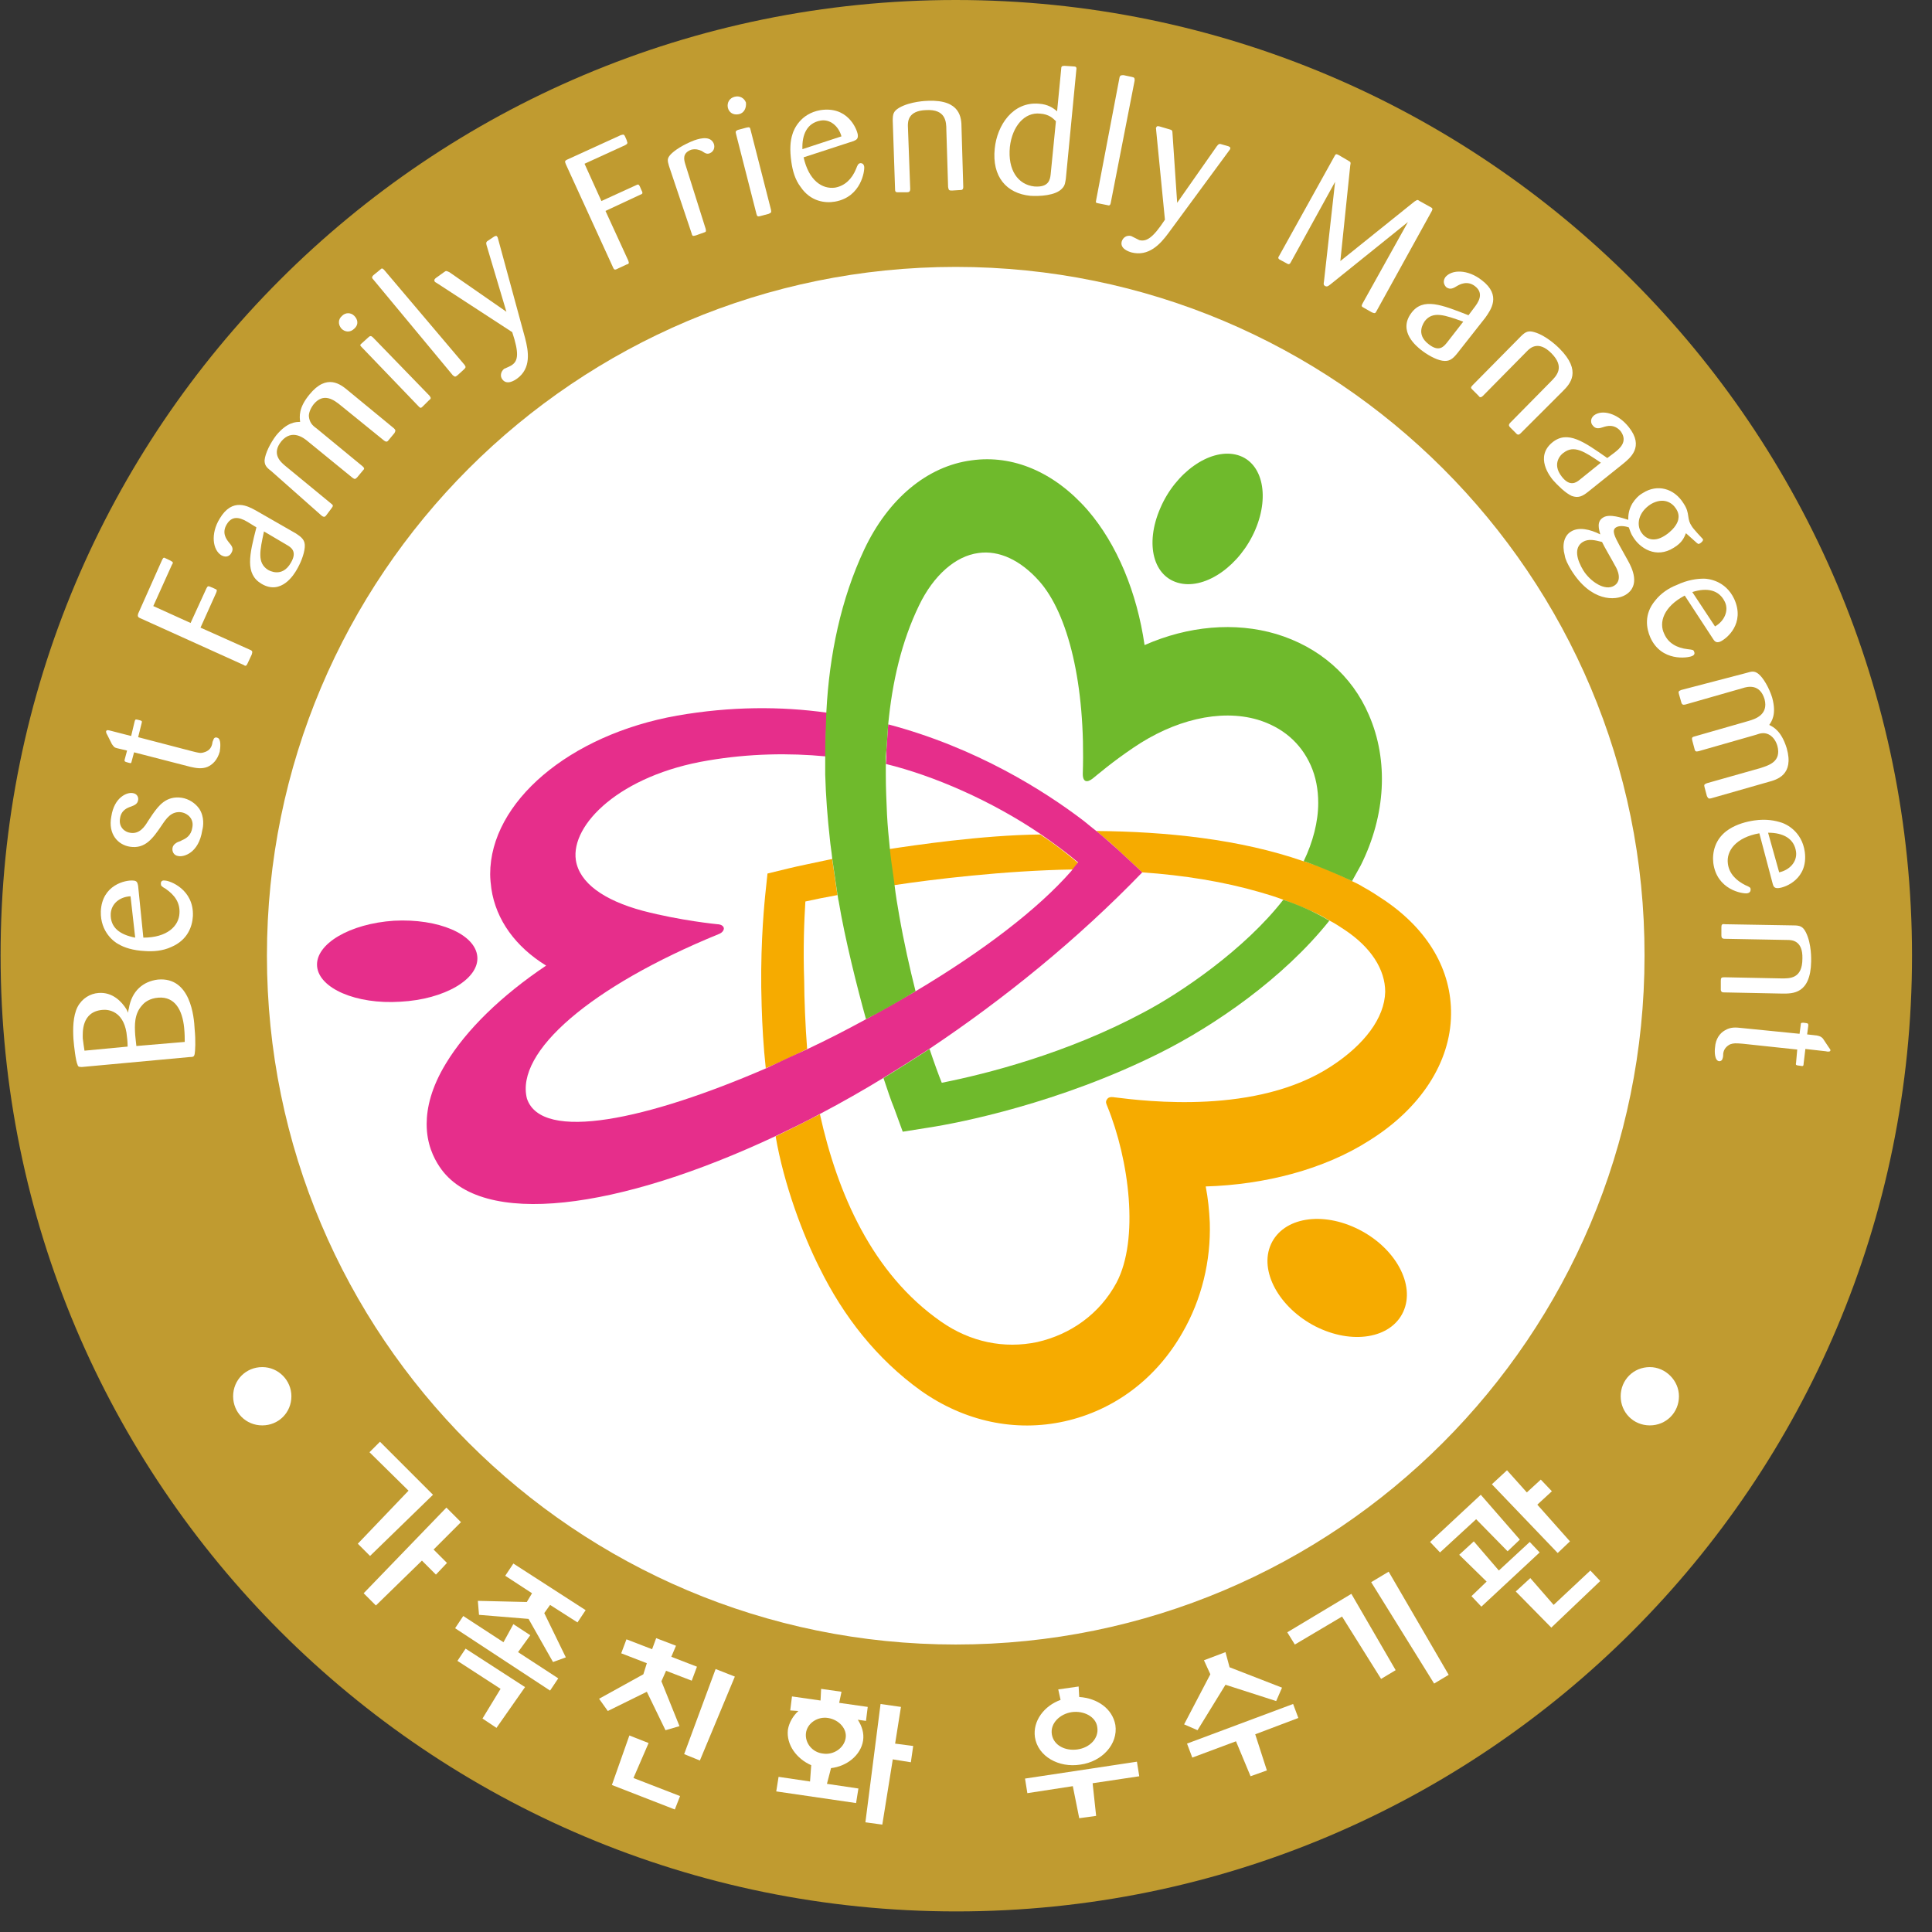 <svg width="87" height="87" viewBox="0 0 87 87" fill="none" xmlns="http://www.w3.org/2000/svg">
<rect x="0" y="0" width="87" height="87" fill="#333333" stroke="none"/>
<g clip-path="url(#clip0)">
<circle cx="43.036" cy="42.774" r="31.753" fill="white"/>
<path d="M61.668 51.354C63.977 49.911 65.316 47.838 65.342 45.686C65.368 43.692 64.319 41.881 62.35 40.543C62.035 40.333 61.721 40.123 61.379 39.939C61.222 39.834 61.038 39.755 60.881 39.677C60.225 39.336 59.516 39.047 58.808 38.811C58.782 38.811 58.755 38.785 58.703 38.785C55.842 37.787 52.51 37.446 49.361 37.42C49.781 37.761 50.122 38.05 50.305 38.233L51.434 39.283C53.323 39.414 55.108 39.703 56.735 40.175C57.102 40.28 57.443 40.385 57.784 40.516C58.414 40.753 59.018 40.989 59.569 41.278C59.648 41.33 59.752 41.382 59.831 41.435C60.094 41.566 60.33 41.724 60.566 41.881C61.747 42.668 62.377 43.666 62.377 44.663C62.35 45.843 61.432 47.051 59.936 48.022C56.603 50.2 51.644 49.596 50.174 49.412C50.174 49.412 49.938 49.36 49.859 49.491C49.754 49.622 49.833 49.727 49.859 49.806C50.856 52.246 51.303 55.815 50.279 57.757C49.518 59.174 48.206 60.093 46.71 60.434C45.215 60.749 43.693 60.434 42.38 59.516C39.284 57.364 37.709 53.742 36.922 50.173C36.266 50.515 35.584 50.856 34.928 51.171C35.295 53.322 36.161 55.632 36.922 57.127C37.972 59.253 39.468 61.195 41.488 62.638C43.43 64.003 45.713 64.501 47.944 64.003C50.174 63.504 52.064 62.087 53.245 60.014C54.111 58.518 54.53 56.786 54.478 55.054C54.452 54.503 54.399 53.952 54.294 53.427C56.945 53.349 59.621 52.666 61.668 51.354Z" fill="#F6AB00"/>
<path d="M40.257 39.861C41.989 39.599 45.217 39.205 48.313 39.153C48.392 39.048 48.471 38.969 48.549 38.864C48.024 38.418 47.447 37.972 46.843 37.578C44.219 37.604 41.07 38.077 40.047 38.234C40.047 38.313 40.073 38.418 40.073 38.497C40.126 38.969 40.178 39.415 40.257 39.861Z" fill="#F6AB00"/>
<path d="M36.214 44.191C36.162 42.695 36.214 41.435 36.267 40.595C36.608 40.517 37.264 40.385 37.71 40.307C37.632 39.782 37.553 39.231 37.474 38.68C36.634 38.863 35.952 38.995 35.532 39.1L34.561 39.336L34.456 40.333C34.377 41.146 34.22 42.983 34.299 45.319C34.325 46.185 34.377 47.13 34.483 48.1C35.112 47.838 35.742 47.549 36.346 47.234C36.267 46.264 36.214 44.873 36.214 44.191Z" fill="#F6AB00"/>
<path d="M61.197 55.369C59.544 54.529 57.786 54.818 57.235 56.025C56.684 57.232 57.602 58.885 59.229 59.725C60.882 60.565 62.64 60.276 63.191 59.069C63.743 57.862 62.85 56.209 61.197 55.369Z" fill="#F6AB00"/>
<path d="M21.495 43.087C21.416 42.064 19.736 41.355 17.742 41.461C15.748 41.592 14.2 42.51 14.278 43.507C14.357 44.505 16.037 45.239 18.031 45.108C20.025 45.003 21.573 44.085 21.495 43.087Z" fill="#E62E8B"/>
<path d="M51.438 39.283L50.309 38.234C50.099 38.05 49.785 37.761 49.365 37.42C49.207 37.289 48.997 37.131 48.814 36.974C47.029 35.609 43.959 33.667 39.996 32.618C39.97 32.985 39.944 33.379 39.918 33.746C39.918 33.956 39.918 34.192 39.891 34.402C42.043 34.927 44.641 36.056 46.846 37.551C47.449 37.971 48.026 38.391 48.551 38.837C48.472 38.916 48.394 39.021 48.315 39.126C48.289 39.152 48.263 39.205 48.236 39.231C46.74 40.937 44.274 42.826 41.23 44.637C40.495 45.056 39.76 45.476 38.999 45.896C38.133 46.368 37.267 46.815 36.375 47.234C35.745 47.523 35.115 47.812 34.512 48.1C29.185 50.41 24.383 51.459 23.727 49.465C23.202 47.366 26.587 44.427 32.36 42.065C32.36 42.065 32.596 41.986 32.596 41.803C32.57 41.619 32.307 41.619 32.307 41.619C32.307 41.619 30.654 41.461 28.949 41.015C27.19 40.543 26.088 39.756 25.931 38.732C25.695 37.131 27.925 34.901 31.888 34.245C33.751 33.93 35.535 33.904 37.188 34.061C37.188 33.405 37.188 32.749 37.241 32.093C35.168 31.804 32.911 31.804 30.497 32.224C25.616 33.09 22.073 36.134 22.073 39.362C22.073 39.572 22.099 39.808 22.126 40.018C22.336 41.435 23.228 42.642 24.593 43.482C22.598 44.82 20.997 46.368 20.079 47.891C19.423 48.967 19.213 49.885 19.213 50.62C19.213 51.512 19.528 52.142 19.79 52.535C21.653 55.343 27.873 54.477 34.958 51.145C35.614 50.83 36.27 50.515 36.952 50.147C37.897 49.649 38.868 49.098 39.813 48.52C40.495 48.1 41.203 47.654 41.886 47.208C45.218 44.978 48.525 42.301 51.438 39.283Z" fill="#E62E8B"/>
<path d="M61.644 32.198C60.883 30.413 59.387 29.128 57.471 28.55C55.608 27.999 53.509 28.183 51.541 29.049C51.2 26.687 50.307 24.509 48.969 22.961C47.473 21.255 45.61 20.468 43.747 20.73C41.752 20.992 39.994 22.462 38.918 24.745C37.869 26.976 37.344 29.495 37.213 32.04C37.186 32.696 37.16 33.352 37.16 34.008C37.16 34.297 37.16 34.586 37.16 34.874C37.186 35.845 37.265 36.843 37.37 37.787C37.396 38.076 37.449 38.365 37.475 38.653C37.554 39.204 37.633 39.729 37.711 40.28C37.737 40.385 37.737 40.49 37.764 40.569C38.052 42.301 38.603 44.479 38.997 45.896C39.758 45.502 40.493 45.083 41.228 44.636C40.965 43.587 40.703 42.432 40.493 41.225C40.414 40.779 40.335 40.306 40.283 39.86C40.23 39.414 40.152 38.942 40.099 38.496C40.099 38.417 40.073 38.312 40.073 38.233C40.02 37.709 39.968 37.184 39.942 36.659C39.916 36.055 39.889 35.478 39.889 34.874C39.889 34.717 39.889 34.586 39.889 34.428C39.889 34.218 39.889 33.982 39.916 33.772C39.942 33.405 39.968 33.011 39.994 32.644C40.178 30.702 40.598 28.891 41.385 27.264C42.041 25.9 43.038 25.034 44.062 24.903C44.98 24.771 45.951 25.218 46.791 26.162C48.103 27.632 48.89 30.833 48.759 34.848C48.759 35.242 48.969 35.242 49.205 35.058C49.468 34.848 50.071 34.323 51.042 33.667C52.853 32.434 54.926 31.909 56.632 32.408C57.76 32.749 58.573 33.457 59.02 34.455C59.256 34.979 59.361 35.557 59.361 36.16C59.361 37 59.124 37.919 58.705 38.785C58.731 38.785 58.783 38.811 58.81 38.811C59.518 39.073 60.227 39.362 60.883 39.677C61.014 39.441 61.145 39.204 61.276 38.968C62.405 36.711 62.536 34.245 61.644 32.198Z" fill="#6FBA2C"/>
<path d="M57.787 40.518C56.055 42.748 53.169 44.716 51.463 45.608C48.025 47.445 44.404 48.364 42.409 48.758C42.278 48.443 42.042 47.786 41.858 47.236C41.176 47.682 40.467 48.128 39.785 48.548C39.969 49.099 40.126 49.571 40.258 49.886L40.651 50.962L41.806 50.778C43.197 50.568 47.71 49.676 52.224 47.419C54.691 46.186 57.787 44.06 59.86 41.462C59.781 41.41 59.676 41.357 59.598 41.305C59.02 40.99 58.417 40.727 57.787 40.518Z" fill="#6FBA2C"/>
<path d="M53.142 26.267C54.323 26.53 55.845 25.454 56.528 23.853C57.21 22.253 56.816 20.73 55.636 20.468C54.455 20.206 52.933 21.282 52.25 22.882C51.542 24.509 51.935 26.005 53.142 26.267Z" fill="#6FBA2C"/>
<path d="M86.1 43.036C86.1 66.811 66.839 86.073 43.064 86.073C19.289 86.073 0.027 66.811 0.027 43.036C0.001 19.262 19.263 0 43.038 0C66.813 0 86.1 19.262 86.1 43.036ZM43.038 12.019C25.902 12.019 12.02 25.901 12.02 43.036C12.02 60.172 25.902 74.054 43.038 74.054C60.173 74.054 74.055 60.172 74.055 43.036C74.082 25.901 60.173 12.019 43.038 12.019Z" fill="#C09B30"/>
<path d="M3.7 48.047C3.569 48.047 3.517 48.047 3.491 47.943C3.412 47.785 3.333 47.129 3.307 46.788C3.281 46.342 3.281 45.764 3.491 45.345C3.7 44.951 4.068 44.741 4.435 44.715C5.065 44.662 5.485 45.108 5.695 45.45C5.721 45.502 5.747 45.555 5.774 45.607C5.774 45.555 5.774 45.502 5.8 45.423C5.931 44.61 6.456 44.19 7.112 44.111C8.581 43.98 8.739 45.791 8.765 46.342C8.818 46.867 8.791 47.339 8.765 47.47C8.739 47.575 8.713 47.601 8.529 47.601L3.7 48.047ZM5.747 47.129C5.747 46.893 5.721 46.709 5.695 46.499C5.537 45.528 4.881 45.45 4.619 45.476C3.648 45.555 3.727 46.526 3.727 46.762C3.753 46.972 3.779 47.155 3.805 47.313L5.747 47.129ZM8.319 46.919C8.319 46.762 8.319 46.552 8.293 46.289C8.214 45.476 7.873 44.872 7.138 44.925C6.745 44.951 6.508 45.135 6.403 45.266C6.036 45.66 6.062 46.184 6.088 46.604C6.115 46.814 6.115 46.919 6.141 47.103L8.319 46.919Z" fill="white"/>
<path d="M6.455 42.223C7.531 42.223 8.056 41.699 8.082 41.121C8.109 40.649 7.873 40.308 7.453 40.019C7.269 39.914 7.243 39.888 7.243 39.783C7.243 39.73 7.269 39.625 7.426 39.652C7.636 39.652 8.739 40.045 8.686 41.252C8.66 41.725 8.45 42.328 7.715 42.643C7.321 42.827 6.875 42.853 6.534 42.827C5.983 42.801 5.59 42.669 5.327 42.512C5.17 42.433 4.514 41.987 4.54 41.042C4.592 39.835 5.668 39.625 5.983 39.652C6.193 39.652 6.193 39.783 6.219 39.888L6.455 42.223ZM5.878 40.36C5.38 40.386 5.012 40.701 4.986 41.147C4.96 41.777 5.406 42.092 6.088 42.223L5.878 40.36Z" fill="white"/>
<path d="M6.876 36.66C7.139 36.292 7.48 35.82 8.188 35.925C8.503 35.977 8.792 36.161 8.976 36.423C9.212 36.791 9.159 37.211 9.107 37.394C8.949 38.418 8.267 38.602 8.031 38.549C7.821 38.523 7.742 38.339 7.769 38.182C7.795 38.024 7.952 37.946 8.005 37.919C8.057 37.893 8.11 37.893 8.188 37.84C8.372 37.762 8.608 37.631 8.661 37.263C8.74 36.87 8.451 36.633 8.188 36.581C7.716 36.502 7.48 36.87 7.27 37.184C6.876 37.762 6.535 38.234 5.853 38.129C5.328 38.05 4.856 37.578 5.013 36.765C5.144 35.899 5.722 35.662 5.984 35.715C6.168 35.741 6.247 35.899 6.22 36.03C6.194 36.214 6.037 36.266 5.905 36.319C5.748 36.371 5.459 36.476 5.407 36.843C5.328 37.263 5.643 37.473 5.853 37.499C6.273 37.578 6.509 37.237 6.666 36.974L6.876 36.66Z" fill="white"/>
<path d="M6.221 33.196L8.635 33.825C8.95 33.904 9.029 33.93 9.186 33.878C9.37 33.825 9.501 33.72 9.553 33.51C9.553 33.484 9.58 33.353 9.606 33.327C9.632 33.196 9.737 33.196 9.79 33.222C9.973 33.274 9.921 33.694 9.894 33.852C9.79 34.219 9.58 34.429 9.343 34.534C9.081 34.639 8.819 34.586 8.582 34.534L6.037 33.878L5.932 34.271C5.906 34.376 5.906 34.376 5.801 34.35C5.617 34.298 5.591 34.298 5.617 34.193L5.722 33.799L5.276 33.694C5.145 33.668 5.118 33.615 5.04 33.51L4.83 33.091C4.777 33.012 4.777 32.959 4.777 32.933C4.804 32.854 4.882 32.881 4.987 32.907L5.906 33.143L6.063 32.487C6.089 32.408 6.089 32.382 6.194 32.408C6.404 32.461 6.404 32.461 6.378 32.566L6.221 33.196Z" fill="white"/>
<path d="M9.029 28.263L11.259 29.261C11.39 29.313 11.364 29.365 11.338 29.47L11.154 29.864C11.102 29.969 11.075 30.021 10.97 29.943L6.326 27.843C6.194 27.791 6.194 27.738 6.221 27.634L7.297 25.219C7.349 25.114 7.375 25.088 7.454 25.14C7.559 25.193 7.69 25.245 7.717 25.272C7.769 25.298 7.821 25.324 7.743 25.429L6.903 27.292L8.582 28.053L9.291 26.505C9.344 26.4 9.37 26.374 9.475 26.426C9.553 26.453 9.711 26.531 9.711 26.531C9.79 26.558 9.763 26.61 9.737 26.689L9.029 28.263Z" fill="white"/>
<path d="M13.304 24.01C13.593 24.194 13.75 24.325 13.724 24.64C13.698 24.981 13.514 25.401 13.357 25.663C13.252 25.847 12.674 26.818 11.782 26.293C11.021 25.847 11.231 24.981 11.546 23.748L11.205 23.538C10.942 23.38 10.496 23.118 10.207 23.617C9.971 24.01 10.207 24.299 10.312 24.43C10.417 24.561 10.549 24.692 10.417 24.902C10.365 25.007 10.207 25.139 9.971 25.007C9.578 24.771 9.473 24.037 9.893 23.354C10.47 22.383 11.178 22.803 11.52 22.987L13.304 24.01ZM11.887 23.931C11.703 24.797 11.572 25.349 12.071 25.663C12.123 25.69 12.7 26.031 13.094 25.349C13.409 24.824 13.094 24.64 12.91 24.535L11.887 23.931Z" fill="white"/>
<path d="M12.203 21.203C11.993 21.046 11.914 20.941 11.914 20.731C11.94 20.416 12.177 19.944 12.439 19.603C12.938 18.999 13.331 18.999 13.515 18.999C13.489 18.763 13.436 18.369 13.935 17.766C14.722 16.795 15.352 17.32 15.667 17.582L17.74 19.288C17.819 19.367 17.819 19.393 17.766 19.498L17.504 19.813C17.451 19.891 17.399 19.918 17.294 19.839L15.352 18.264C15.037 18.002 14.565 17.661 14.118 18.212C13.961 18.422 13.908 18.606 13.908 18.737C13.935 19.025 14.066 19.157 14.25 19.288L16.323 20.994C16.401 21.072 16.428 21.099 16.349 21.177L16.087 21.492C16.008 21.571 15.982 21.597 15.877 21.518L13.882 19.891C13.672 19.708 13.147 19.314 12.675 19.865C12.203 20.442 12.649 20.81 12.832 20.967L14.906 22.673C15.011 22.752 15.011 22.778 14.932 22.883L14.696 23.198C14.643 23.277 14.591 23.303 14.486 23.224L12.203 21.203Z" fill="white"/>
<path d="M15.954 14.8C15.77 14.984 15.534 14.957 15.377 14.8C15.219 14.616 15.219 14.38 15.403 14.223C15.56 14.065 15.797 14.065 15.954 14.223C16.111 14.38 16.164 14.616 15.954 14.8ZM19.339 17.818C19.418 17.923 19.418 17.949 19.313 18.028L19.024 18.316C18.946 18.395 18.919 18.369 18.841 18.29L16.295 15.64C16.216 15.561 16.19 15.535 16.295 15.456L16.584 15.194C16.663 15.115 16.715 15.115 16.794 15.194L19.339 17.818Z" fill="white"/>
<path d="M16.796 12.57C16.717 12.491 16.77 12.438 16.822 12.386L17.111 12.15C17.19 12.071 17.216 12.071 17.295 12.15L20.916 16.427C20.995 16.532 20.968 16.558 20.89 16.637L20.601 16.9C20.496 16.978 20.496 16.978 20.391 16.9L16.796 12.57Z" fill="white"/>
<path d="M23.644 15.219C23.801 15.823 23.932 16.584 23.276 17.056C23.198 17.109 22.83 17.371 22.62 17.083C22.515 16.951 22.542 16.741 22.699 16.61C22.752 16.584 23.014 16.479 23.066 16.427C23.329 16.243 23.381 15.902 23.066 14.957L19.681 12.753C19.602 12.7 19.576 12.7 19.576 12.674C19.524 12.595 19.602 12.543 19.629 12.517L19.996 12.254C20.101 12.175 20.101 12.202 20.232 12.254L22.804 14.039L21.912 11.047C21.886 10.942 21.886 10.916 21.938 10.863L22.253 10.653C22.305 10.627 22.358 10.601 22.384 10.653C22.41 10.68 22.41 10.68 22.437 10.785L23.644 15.219Z" fill="white"/>
<path d="M27.266 9.499L28.29 11.73C28.342 11.861 28.316 11.887 28.211 11.913L27.817 12.097C27.712 12.15 27.66 12.176 27.607 12.045L25.482 7.4C25.429 7.269 25.429 7.242 25.534 7.19L27.948 6.088C28.053 6.062 28.08 6.035 28.132 6.114C28.185 6.219 28.237 6.35 28.237 6.376C28.263 6.429 28.263 6.481 28.158 6.534L26.322 7.374L27.082 9.053L28.631 8.345C28.736 8.292 28.762 8.292 28.814 8.397C28.841 8.476 28.919 8.633 28.919 8.633C28.946 8.712 28.919 8.738 28.841 8.764L27.266 9.499Z" fill="white"/>
<path d="M31.779 10.312C31.805 10.443 31.779 10.443 31.701 10.47L31.333 10.601C31.228 10.627 31.176 10.653 31.149 10.522L30.126 7.478C30.047 7.216 30.047 7.137 30.178 6.979C30.362 6.769 30.782 6.507 31.254 6.323C31.622 6.192 32.015 6.14 32.147 6.481C32.199 6.638 32.147 6.822 31.963 6.901C31.832 6.953 31.753 6.901 31.596 6.796C31.464 6.743 31.333 6.691 31.123 6.743C30.703 6.901 30.808 7.216 30.861 7.399L31.779 10.312Z" fill="white"/>
<path d="M33.276 5.142C33.013 5.195 32.83 5.064 32.777 4.854C32.725 4.618 32.856 4.408 33.092 4.355C33.302 4.303 33.512 4.408 33.591 4.618C33.617 4.854 33.512 5.09 33.276 5.142ZM34.719 9.446C34.745 9.577 34.719 9.577 34.614 9.63L34.22 9.735C34.115 9.761 34.089 9.735 34.063 9.63L33.145 6.035C33.118 5.93 33.118 5.903 33.223 5.851L33.617 5.746C33.748 5.72 33.774 5.72 33.8 5.851L34.719 9.446Z" fill="white"/>
<path d="M36.187 7.085C36.423 8.134 37.026 8.528 37.604 8.449C38.05 8.37 38.365 8.055 38.548 7.609C38.627 7.399 38.653 7.373 38.732 7.347C38.785 7.347 38.89 7.347 38.916 7.504C38.942 7.688 38.785 8.869 37.604 9.079C37.158 9.158 36.502 9.079 36.056 8.423C35.793 8.082 35.688 7.662 35.636 7.294C35.557 6.743 35.583 6.35 35.688 6.035C35.741 5.851 36.029 5.116 36.948 4.959C38.155 4.775 38.575 5.772 38.627 6.061C38.653 6.271 38.548 6.297 38.444 6.35L36.187 7.085ZM37.892 6.14C37.761 5.667 37.368 5.353 36.948 5.431C36.344 5.536 36.108 6.061 36.134 6.717L37.892 6.14Z" fill="white"/>
<path d="M43.376 8.396C43.376 8.475 43.376 8.527 43.298 8.554L42.878 8.58C42.747 8.58 42.72 8.58 42.694 8.422L42.615 5.851C42.615 5.483 42.589 4.906 41.697 4.958C40.883 4.985 40.883 5.483 40.883 5.667L40.988 8.501C40.988 8.632 40.936 8.659 40.831 8.659H40.464C40.359 8.659 40.306 8.659 40.306 8.527L40.201 5.431C40.201 5.142 40.227 5.011 40.49 4.853C40.988 4.565 41.723 4.539 41.802 4.539C43.245 4.486 43.298 5.3 43.298 5.746L43.376 8.396Z" fill="white"/>
<path d="M47.995 8.056C47.969 8.187 47.969 8.344 47.838 8.476C47.549 8.817 46.788 8.843 46.395 8.817C45.319 8.712 44.663 7.951 44.794 6.691C44.899 5.641 45.608 4.566 46.788 4.671C47.182 4.697 47.418 4.854 47.602 5.012L47.785 3.122C47.785 2.991 47.812 2.965 47.943 2.965L48.337 2.991C48.442 2.991 48.494 3.017 48.468 3.149L47.995 8.056ZM47.549 5.458C47.418 5.327 47.234 5.143 46.841 5.117C46.132 5.038 45.581 5.694 45.476 6.612C45.371 7.662 45.844 8.318 46.578 8.397C47.234 8.449 47.287 8.082 47.313 7.846L47.549 5.458Z" fill="white"/>
<path d="M50.413 3.49C50.439 3.385 50.492 3.385 50.597 3.385L50.964 3.463C51.069 3.49 51.095 3.49 51.095 3.621L50.019 9.132C49.993 9.263 49.941 9.263 49.862 9.237L49.468 9.158C49.337 9.132 49.337 9.132 49.363 9.001L50.413 3.49Z" fill="white"/>
<path d="M52.615 10.497C52.248 10.996 51.723 11.573 50.936 11.363C50.857 11.337 50.411 11.206 50.516 10.864C50.568 10.707 50.726 10.576 50.936 10.628C50.988 10.655 51.251 10.786 51.303 10.812C51.618 10.891 51.907 10.733 52.458 9.893L52.064 5.878C52.064 5.773 52.038 5.773 52.064 5.747C52.09 5.642 52.195 5.695 52.222 5.695L52.668 5.826C52.773 5.852 52.799 5.878 52.799 6.01L53.009 9.132L54.793 6.587C54.872 6.482 54.898 6.482 54.951 6.482L55.318 6.587C55.371 6.613 55.423 6.639 55.397 6.692C55.397 6.718 55.397 6.718 55.318 6.823L52.615 10.497Z" fill="white"/>
<path d="M63.401 9.998L59.911 12.806C59.78 12.91 59.754 12.91 59.675 12.884C59.596 12.832 59.596 12.806 59.623 12.648L60.121 8.187L58.127 11.808C58.074 11.913 58.022 11.913 57.943 11.861L57.602 11.677C57.549 11.625 57.549 11.598 57.602 11.52L60.095 7.032C60.147 6.927 60.174 6.927 60.279 6.98L60.725 7.242C60.83 7.295 60.83 7.321 60.803 7.452L60.357 11.756L63.69 9.079C63.821 9 63.821 8.974 63.926 9.053L64.398 9.315C64.503 9.368 64.53 9.394 64.477 9.499L61.984 14.013C61.932 14.117 61.906 14.117 61.774 14.065L61.407 13.855C61.302 13.803 61.302 13.776 61.354 13.671L63.401 9.998Z" fill="white"/>
<path d="M65.629 15.902C65.419 16.164 65.262 16.296 64.947 16.243C64.632 16.191 64.239 15.954 63.976 15.745C63.819 15.613 62.926 14.931 63.556 14.091C64.081 13.383 64.921 13.724 66.128 14.196L66.364 13.881C66.548 13.645 66.863 13.225 66.417 12.884C66.076 12.622 65.734 12.805 65.603 12.884C65.472 12.963 65.314 13.068 65.131 12.937C65.052 12.858 64.947 12.7 65.078 12.491C65.367 12.123 66.102 12.123 66.731 12.622C67.624 13.304 67.125 13.96 66.889 14.301L65.629 15.902ZM65.892 14.485C65.078 14.196 64.527 13.986 64.16 14.459C64.134 14.511 63.714 15.036 64.344 15.508C64.816 15.876 65.026 15.587 65.157 15.43L65.892 14.485Z" fill="white"/>
<path d="M68.491 19.497C68.439 19.55 68.386 19.602 68.308 19.55L68.019 19.261C67.94 19.183 67.914 19.13 68.019 19.025L69.83 17.188C70.092 16.926 70.486 16.532 69.856 15.902C69.279 15.325 68.911 15.666 68.78 15.797L66.786 17.818C66.681 17.923 66.628 17.897 66.576 17.818L66.313 17.555C66.235 17.477 66.208 17.451 66.313 17.346L68.491 15.141C68.701 14.931 68.833 14.879 69.095 14.958C69.646 15.115 70.171 15.64 70.223 15.692C71.247 16.716 70.696 17.293 70.381 17.608L68.491 19.497Z" fill="white"/>
<path d="M71.511 22.148C71.249 22.358 71.065 22.436 70.776 22.332C70.488 22.2 70.146 21.859 69.936 21.623C69.805 21.466 69.097 20.573 69.91 19.917C70.593 19.366 71.327 19.891 72.377 20.626L72.692 20.39C72.928 20.206 73.322 19.891 72.981 19.419C72.692 19.078 72.351 19.183 72.193 19.235C72.036 19.288 71.852 19.34 71.721 19.156C71.642 19.078 71.59 18.868 71.773 18.71C72.141 18.422 72.849 18.605 73.348 19.235C74.056 20.127 73.4 20.626 73.085 20.888L71.511 22.148ZM72.088 20.836C71.354 20.337 70.881 20.022 70.409 20.39C70.356 20.416 69.832 20.836 70.33 21.466C70.698 21.938 70.986 21.728 71.144 21.597L72.088 20.836Z" fill="white"/>
<path d="M75.92 24.011C75.841 24.195 75.762 24.431 75.369 24.667C74.582 25.166 73.847 24.694 73.532 24.169C73.427 24.011 73.401 23.88 73.348 23.749C73.112 23.67 72.902 23.67 72.771 23.749C72.561 23.88 72.718 24.169 72.928 24.562L73.322 25.271C73.479 25.559 73.899 26.373 73.191 26.793C72.745 27.055 71.642 27.108 70.75 25.665C70.593 25.402 70.488 25.192 70.462 25.008C70.33 24.536 70.435 24.116 70.75 23.933C71.091 23.723 71.59 23.828 72.062 24.064C72.01 23.854 71.879 23.486 72.194 23.303C72.482 23.119 73.059 23.329 73.322 23.408C73.322 23.25 73.322 22.988 73.505 22.673C73.637 22.463 73.794 22.305 73.978 22.201C74.634 21.781 75.395 21.991 75.815 22.673C75.972 22.909 75.999 23.067 76.025 23.25C76.051 23.434 76.077 23.539 76.182 23.696C76.235 23.801 76.655 24.247 76.681 24.274C76.733 24.352 76.55 24.484 76.523 24.484C76.471 24.51 76.471 24.484 76.418 24.457L75.92 24.011ZM71.275 24.405C70.855 24.667 71.013 25.218 71.301 25.691C71.616 26.189 72.272 26.635 72.692 26.373C73.059 26.137 72.85 25.665 72.718 25.454C72.64 25.297 72.22 24.588 72.141 24.405C71.826 24.326 71.537 24.247 71.275 24.405ZM75.579 23.355C75.605 23.224 75.579 23.067 75.474 22.909C75.29 22.62 74.896 22.384 74.345 22.699C73.768 23.067 73.689 23.618 73.899 23.959C74.083 24.247 74.45 24.457 74.975 24.116C75.054 24.064 75.132 24.011 75.185 23.959C75.526 23.67 75.579 23.408 75.579 23.355Z" fill="white"/>
<path d="M75.865 26.819C74.92 27.317 74.684 28.026 74.946 28.551C75.13 28.971 75.524 29.18 75.996 29.233C76.206 29.259 76.258 29.259 76.285 29.338C76.311 29.39 76.337 29.495 76.18 29.548C75.996 29.627 74.815 29.81 74.317 28.708C74.133 28.288 74.028 27.658 74.526 27.055C74.789 26.714 75.156 26.477 75.497 26.346C75.996 26.11 76.416 26.058 76.731 26.058C76.914 26.058 77.702 26.136 78.095 26.976C78.594 28.078 77.754 28.761 77.466 28.892C77.282 28.971 77.203 28.866 77.151 28.787L75.865 26.819ZM77.229 28.209C77.649 27.973 77.859 27.501 77.675 27.107C77.413 26.556 76.862 26.451 76.206 26.661L77.229 28.209Z" fill="white"/>
<path d="M78.621 30.309C78.884 30.23 78.989 30.204 79.172 30.335C79.409 30.519 79.671 30.991 79.802 31.411C80.012 32.172 79.776 32.487 79.671 32.644C79.881 32.749 80.222 32.933 80.458 33.694C80.799 34.901 80.012 35.111 79.618 35.216L77.047 35.951C76.942 35.977 76.916 35.951 76.863 35.846L76.758 35.452C76.732 35.347 76.732 35.321 76.863 35.269L79.277 34.586C79.671 34.455 80.222 34.297 80.038 33.589C79.96 33.327 79.829 33.195 79.724 33.117C79.487 32.959 79.277 33.012 79.067 33.09L76.496 33.825C76.391 33.851 76.338 33.851 76.312 33.746L76.207 33.353C76.181 33.248 76.181 33.195 76.286 33.169L78.753 32.461C79.015 32.382 79.645 32.198 79.461 31.49C79.251 30.781 78.7 30.912 78.464 30.991L75.892 31.726C75.787 31.752 75.735 31.726 75.709 31.621L75.604 31.253C75.577 31.148 75.577 31.122 75.709 31.07L78.621 30.309Z" fill="white"/>
<path d="M79.225 37.524C78.176 37.708 77.73 38.312 77.808 38.889C77.861 39.335 78.176 39.65 78.596 39.86C78.779 39.939 78.832 39.965 78.832 40.044C78.832 40.096 78.832 40.201 78.674 40.227C78.464 40.254 77.31 40.07 77.152 38.863C77.1 38.417 77.205 37.761 77.861 37.341C78.228 37.105 78.648 36.999 78.989 36.947C79.54 36.868 79.934 36.947 80.249 37.052C80.406 37.105 81.141 37.419 81.272 38.364C81.43 39.571 80.406 39.965 80.091 39.991C79.882 40.017 79.855 39.886 79.829 39.807L79.225 37.524ZM80.118 39.282C80.59 39.178 80.931 38.81 80.879 38.364C80.8 37.761 80.301 37.498 79.619 37.498L80.118 39.282Z" fill="white"/>
<path d="M77.648 44.689C77.569 44.689 77.516 44.689 77.49 44.584V44.164C77.49 44.033 77.516 44.007 77.648 44.007L80.219 44.059C80.587 44.059 81.164 44.086 81.164 43.167C81.19 42.354 80.692 42.328 80.508 42.328L77.674 42.275C77.543 42.275 77.516 42.223 77.516 42.118V41.75C77.516 41.645 77.543 41.593 77.674 41.619L80.77 41.672C81.059 41.672 81.19 41.724 81.322 41.986C81.584 42.511 81.558 43.22 81.558 43.298C81.531 44.768 80.718 44.742 80.272 44.742L77.648 44.689Z" fill="white"/>
<path d="M80.931 47.262L78.464 46.999C78.149 46.973 78.07 46.973 77.913 47.026C77.755 47.104 77.624 47.236 77.598 47.446C77.598 47.472 77.598 47.603 77.572 47.655C77.546 47.787 77.441 47.787 77.414 47.787C77.204 47.76 77.204 47.34 77.231 47.157C77.257 46.789 77.441 46.527 77.677 46.396C77.939 46.238 78.175 46.265 78.412 46.291L81.036 46.553L81.088 46.16C81.088 46.055 81.115 46.055 81.219 46.055C81.429 46.081 81.429 46.081 81.429 46.186L81.377 46.58L81.823 46.632C81.954 46.658 82.007 46.684 82.085 46.763L82.348 47.157C82.4 47.236 82.427 47.262 82.427 47.288C82.427 47.367 82.322 47.367 82.217 47.34L81.298 47.236L81.219 47.892C81.219 47.997 81.193 48.023 81.088 47.997C80.878 47.97 80.852 47.97 80.878 47.865L80.931 47.262Z" fill="white"/>
<path d="M13.122 62.875C13.122 63.609 12.545 64.187 11.81 64.187C11.075 64.187 10.498 63.609 10.498 62.875C10.498 62.14 11.075 61.562 11.81 61.562C12.545 61.562 13.122 62.166 13.122 62.875Z" fill="white"/>
<path d="M75.605 62.875C75.605 63.609 75.027 64.187 74.293 64.187C73.558 64.187 72.981 63.609 72.981 62.875C72.981 62.14 73.558 61.562 74.293 61.562C75.001 61.562 75.605 62.166 75.605 62.875Z" fill="white"/>
<path d="M16.664 70.066L16.113 69.515L18.396 67.127L16.638 65.395L17.11 64.923L19.498 67.311L16.664 70.066ZM19 70.276L16.927 72.297L16.376 71.746L20.102 67.888L20.758 68.544L19.525 69.778L20.128 70.381L19.63 70.906L19 70.276Z" fill="white"/>
<path d="M20.494 73.321L20.861 72.77L22.672 73.951L23.118 73.137L23.879 73.636L23.328 74.397L25.139 75.578L24.771 76.129L20.494 73.321ZM22.357 77.808L21.727 77.388L22.541 76.05L20.599 74.791L20.966 74.24L23.643 75.972L22.357 77.808ZM24.903 74.843L23.801 72.901L21.57 72.718L21.518 72.088L23.722 72.14L23.958 71.746L22.751 70.959L23.118 70.408L26.372 72.507L26.005 73.059L24.771 72.271L24.509 72.639L25.48 74.633L24.903 74.843Z" fill="white"/>
<path d="M29.968 77.914L29.128 76.182L27.37 77.048L26.977 76.497L28.971 75.395L29.128 74.896L27.974 74.45L28.21 73.82L29.365 74.266L29.548 73.768L30.441 74.109L30.23 74.607L31.385 75.053L31.149 75.683L29.994 75.237L29.784 75.71L30.598 77.73L29.968 77.914ZM27.554 80.38L28.341 78.15L29.207 78.491L28.525 80.066L30.624 80.879L30.388 81.483L27.554 80.38ZM31.516 79.278L30.808 78.99L32.225 75.158L33.091 75.499L31.516 79.278Z" fill="white"/>
<path d="M35.585 77.022L35.664 76.392L36.95 76.576L36.976 76.051L37.894 76.182L37.789 76.681L39.075 76.864L38.996 77.494L38.629 77.442C38.813 77.73 38.918 78.045 38.865 78.386C38.76 79.042 38.13 79.541 37.422 79.62L37.238 80.328L38.655 80.538L38.55 81.194L34.955 80.669L35.06 80.013L36.477 80.223L36.53 79.489C35.873 79.2 35.401 78.57 35.48 77.888C35.532 77.573 35.716 77.258 35.952 77.048L35.585 77.022ZM37.291 77.363C36.818 77.284 36.346 77.599 36.293 78.045C36.241 78.491 36.582 78.911 37.054 78.964C37.527 79.042 37.999 78.727 38.078 78.281C38.157 77.862 37.789 77.442 37.291 77.363ZM40.203 79.226L39.731 82.165L38.97 82.06L39.652 76.733L40.571 76.864L40.308 78.517L41.122 78.623L41.017 79.357L40.203 79.226Z" fill="white"/>
<path d="M49.202 80.301L49.36 81.771L48.599 81.876L48.31 80.433L46.263 80.748L46.158 80.091L51.197 79.331L51.302 79.987L49.202 80.301ZM47.654 76.076L48.572 75.945L48.599 76.418C49.412 76.47 50.094 76.942 50.226 77.677C50.357 78.543 49.622 79.331 48.651 79.462C47.68 79.619 46.736 79.094 46.604 78.228C46.499 77.494 47.024 76.811 47.759 76.549L47.654 76.076ZM48.258 77.1C47.733 77.179 47.287 77.599 47.365 78.097C47.444 78.596 47.969 78.858 48.52 78.779C49.071 78.701 49.491 78.281 49.412 77.782C49.36 77.31 48.809 77.021 48.258 77.1Z" fill="white"/>
<path d="M57.468 76.601L55.185 75.866L53.926 77.913L53.322 77.65L54.503 75.394L54.215 74.764L55.185 74.397L55.369 75.079L57.731 75.997L57.468 76.601ZM56.524 78.097L57.049 79.724L56.314 79.986L55.658 78.412L53.69 79.146L53.453 78.516L58.23 76.732L58.466 77.362L56.524 78.097Z" fill="white"/>
<path d="M62.848 75.209L62.192 75.603L60.434 72.795L58.308 74.055L57.967 73.504L60.853 71.772L62.848 75.209ZM65.236 75.419L64.58 75.813L61.746 71.247L62.533 70.774L65.236 75.419Z" fill="white"/>
<path d="M66.708 72.349L66.262 71.876L66.944 71.22L65.71 70.013L66.367 69.409L67.495 70.722L68.886 69.436L69.332 69.908L66.708 72.349ZM68.44 69.331L67.889 69.856L66.472 68.412L64.845 69.908L64.398 69.436L66.681 67.31L68.44 69.331ZM69.857 73.293L68.256 71.666L68.912 71.063L69.962 72.27L71.615 70.722L72.061 71.194L69.857 73.293ZM69.227 67.756L70.697 69.409L70.145 69.934L67.18 66.838L67.862 66.208L68.755 67.205L69.384 66.628L69.883 67.153L69.227 67.756Z" fill="white"/>
</g>
<defs>
<clipPath id="clip0">
<rect width="86.099" height="86.099" fill="white"/>
</clipPath>
</defs>
</svg>

